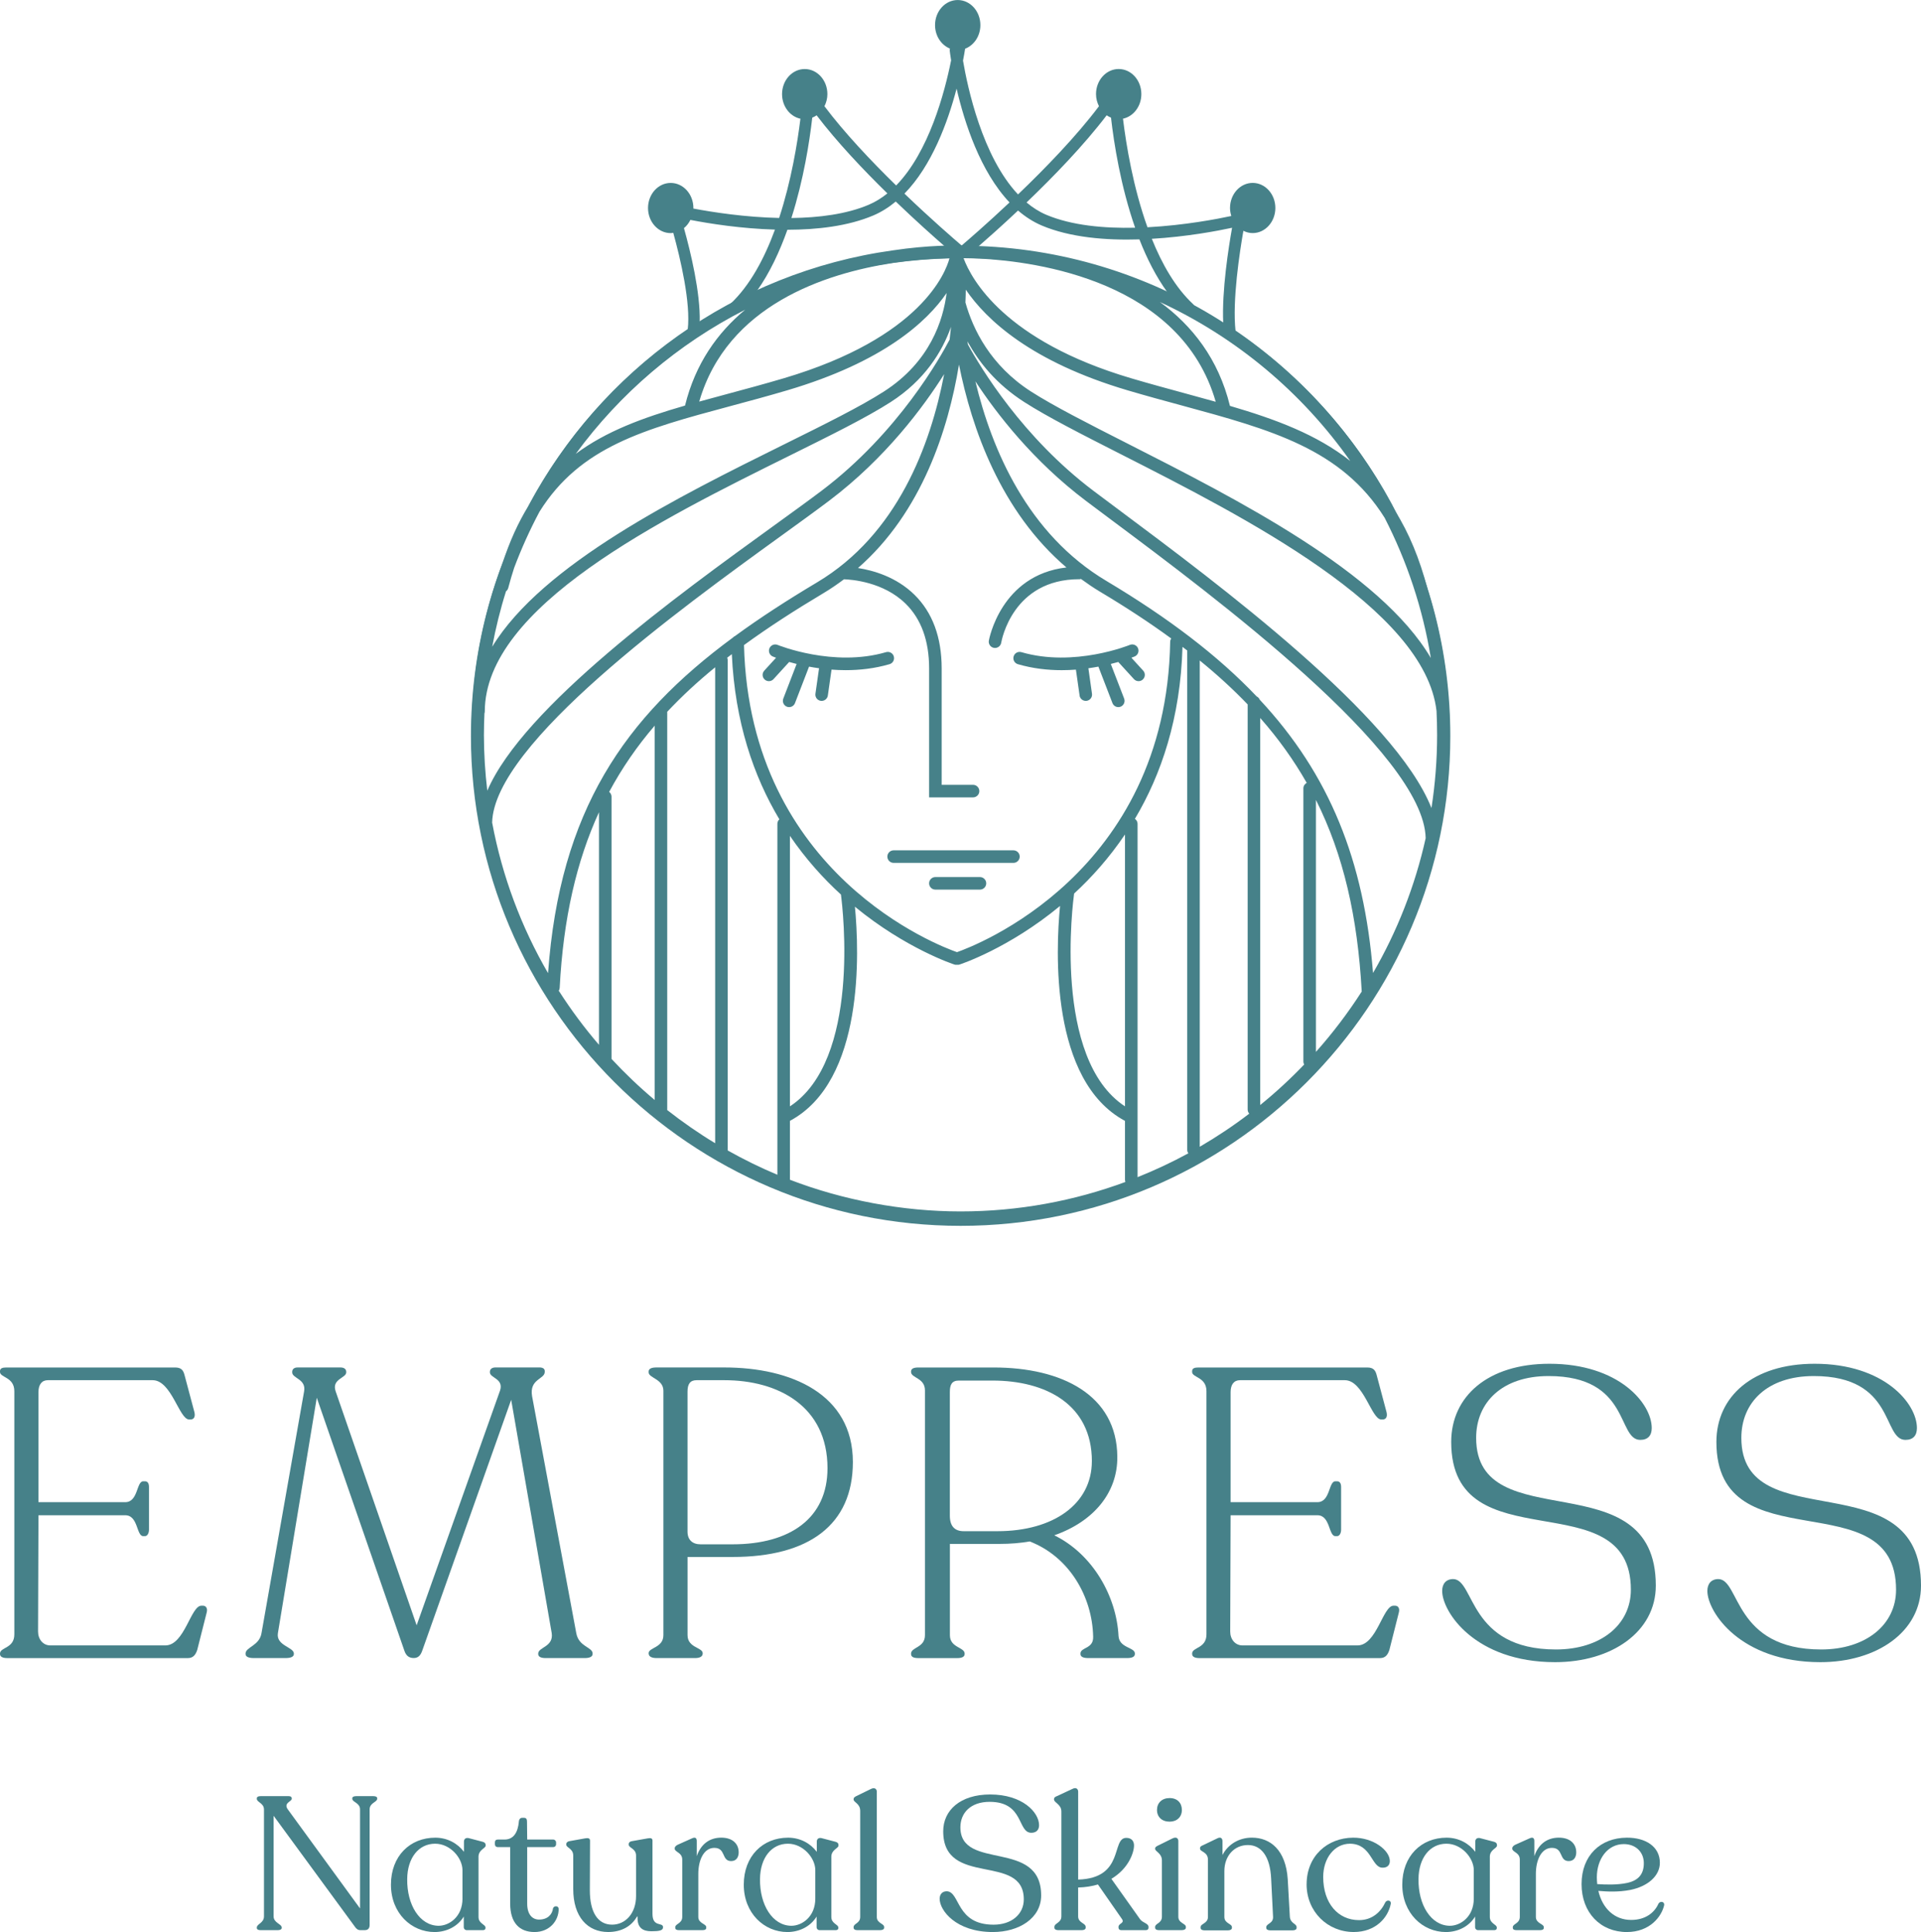 <svg viewBox="0 0 710.18 714.17" xmlns="http://www.w3.org/2000/svg" data-name="Layer 1" id="Layer_1">
  <defs>
    <style>
      .cls-1 {
        fill: #468189;
      }
    </style>
  </defs>
  <g>
    <path d="M531.7,310.32c2.73-12.48,4.22-25.43,4.22-38.72,0-1.49-.08-2.96-.11-4.44.04-.18.11-.36.11-.56,0-1.39-.08-2.78-.23-4.15-.78-15.48-3.51-30.45-7.95-44.67,0-.04,0-.08,0-.12-2.97-11.36-6.92-20.65-11.71-28.37-29.05-56.57-87.03-95.91-154.29-98.35-2.95-.14-5.25-.17-6.75-.17-1.4-.04-11.49-.24-24.92,1.78-58.5,8.14-108.13,44.35-134.78,94.58-3.68,5.96-6.87,12.92-9.54,21.15-7.4,19.72-11.47,41.05-11.47,63.33,0,11.18,1.07,22.11,3.03,32.74,0,.06-.01.11-.01.17,0,.34.08.66.21.94,6.4,33.66,22.14,64.04,44.45,88.33.12.16.25.3.41.43,33.06,35.76,80.32,58.21,132.75,58.21,63.85,0,120.03-33.29,152.22-83.4.32-.29.56-.64.69-1.07,10.88-17.2,18.92-36.34,23.51-56.78.12-.26.18-.55.2-.86ZM503.42,366.52c-5.06,7.88-10.72,15.35-16.93,22.31v-93.14c10.17,20.25,15.42,43.25,16.93,70.83ZM465.71,258.63c-.21-.53-.63-.96-1.14-1.21-14.37-15.12-32.68-29.04-55.56-42.69-29.05-17.32-42.34-48.45-48.42-73.78,7.9,12.06,21.39,29.48,40.82,44.15,2.77,2.09,5.97,4.48,9.51,7.12,37.55,28,115.52,86.15,116.14,117.61-3.95,17.76-10.58,34.52-19.46,49.83-3.32-41.54-16.06-73.34-41.89-101.03ZM353.79,351.96c-6.08-2.11-76.61-28.46-78.74-113.51,9-6.56,18.81-12.89,29.42-19.22,2.66-1.58,5.15-3.31,7.55-5.1,2.82.1,14.56.94,22.79,9.03,5.76,5.65,8.68,13.71,8.68,23.95.01,36.04,0,45.31,0,45.32v2.32s16.24,0,16.24,0c1.28,0,2.32-1.04,2.32-2.32s-1.04-2.32-2.32-2.32h-11.6c0-4.55,0-16.59,0-43,0-11.56-3.4-20.74-10.1-27.3-6.73-6.59-15.24-8.97-20.83-9.84,23.64-20.66,33.39-51.31,37.33-75.2,4.7,23.57,15.42,54.28,39.72,74.99-24.33,2.81-28.64,26.81-28.68,27.07-.21,1.26.64,2.45,1.9,2.66.13.02.26.03.39.03,1.11,0,2.09-.8,2.28-1.93.17-.96,4.29-23.48,28.86-23.48.05,0,.11,0,.14,0,.17,0,.33-.06.49-.1,2.25,1.64,4.56,3.23,7.02,4.7,9.61,5.73,18.36,11.47,26.34,17.3-.21.34-.37.72-.38,1.16-1.44,85.98-72.7,112.66-78.81,114.79ZM292.03,408.96v-99.99c5.83,8.54,12.32,15.73,18.86,21.69.75,5.7,7.23,61.21-18.86,78.3ZM202.62,359.74c-9.86-16.98-16.95-35.74-20.68-55.68.7-29.22,69.65-79.09,106.8-105.95,6.96-5.03,12.97-9.38,17.77-13,20.93-15.8,34.95-34.78,42.54-46.82-5.02,26.2-17.28,59.27-46.97,76.97-10.94,6.52-21.05,13.05-30.33,19.84-.31.13-.57.33-.79.57-40.1,29.54-64.03,64.05-68.35,124.07ZM221.44,300.24v85.98c-5.41-6.3-10.38-12.98-14.87-20,.18-.31.32-.65.34-1.04,1.34-25.84,6.28-46.94,14.53-64.94ZM187.07,218.57c.4-.3.7-.74.83-1.26.68-2.6,1.41-5.06,2.18-7.42,2.68-7.14,5.81-14.06,9.36-20.73,15.06-24.11,38.7-30.48,70.61-39.05,6.74-1.81,13.71-3.68,21.02-5.84,35.52-10.5,51.63-25.35,58.89-35.97-1.24,9.91-6.04,25.43-23.21,36.44-8.63,5.54-21.74,12.03-36.92,19.55-38.9,19.26-89.25,44.22-107.87,74.78,1.31-6.98,3-13.83,5.11-20.5ZM356.21,95.44c2.01.02,4.01.08,6.01.15,21.4,1.11,74.41,8.43,87.23,52.93-3.67-1.03-7.42-2.05-11.24-3.09-6.46-1.76-13.14-3.57-20.02-5.6-46.83-13.84-59.07-36.61-61.97-44.39ZM351.01,95.51c-1.38,5.13-10.47,29.3-61.27,44.32-7.25,2.14-14.19,4.01-20.9,5.81-3.53.95-6.98,1.88-10.34,2.81,10.32-35.62,46.53-47.39,71.56-51.23,6.87-.98,13.86-1.55,20.96-1.71ZM246.68,263.09c5.4-5.75,11.3-11.19,17.71-16.43v175.93c-6.18-3.73-12.09-7.85-17.75-12.28,0-.05.03-.1.03-.16v-147.06ZM268.84,243.12c.56-.44,1.14-.88,1.71-1.31,1.15,25.12,8.1,45.19,17.57,61.04-.44.42-.73,1.01-.73,1.67v129.73c-6.33-2.65-12.46-5.67-18.4-9.01,0-.05.03-.1.03-.15v-181.06c0-.32-.07-.63-.19-.91ZM397.09,330.3c6.53-6.01,13-13.24,18.81-21.84v100.5c-26.83-17.57-19.21-75.78-18.81-78.66ZM419.57,302.68c9.75-16.39,16.84-37.26,17.59-63.56.59.45,1.18.9,1.76,1.35,0,.02-.01.04-.01.06v184.56c0,.47.17.87.41,1.23-6.05,3.3-12.32,6.23-18.77,8.82v-130.62c0-.76-.39-1.41-.97-1.83ZM443.54,244.15c6.5,5.29,12.39,10.68,17.71,16.24v149.77c0,.58.23,1.09.59,1.5-5.82,4.45-11.94,8.53-18.3,12.24v-179.74ZM413.69,188.5c-3.53-2.63-6.73-5.02-9.49-7.1-26.19-19.77-41.59-45.34-46.34-54.02-.07-.4-.13-.8-.19-1.2,4.2,7.76,10.73,15.86,21.01,22.45,8.54,5.48,21.34,11.98,36.16,19.51,44.87,22.8,111.94,56.86,116.23,94.66.14,2.92.22,5.85.22,8.8,0,9.21-.72,18.26-2.09,27.09-13.48-34.09-78.65-82.71-115.51-110.19ZM416.93,164.01c-14.71-7.47-27.4-13.92-35.75-19.27-15.04-9.65-21.5-23.05-24.27-32.94.08-1.72.12-3.3.14-4.72,7.57,11.11,24.1,26.64,59.81,37.2,6.93,2.05,13.64,3.87,20.13,5.63,33.02,8.97,58.93,16.03,74.9,41.49,8.23,16.02,14.09,33.45,17.08,51.83-18.69-31.79-71.43-58.59-112.04-79.22ZM499.2,170.41c-12.36-9.76-27.48-15.39-44.5-20.38-4.25-17.41-14.02-29.71-25.91-38.41,28.33,13.11,52.6,33.5,70.4,58.79ZM275.47,114.5c-10.2,8.46-18.41,19.91-22.22,35.42-15.56,4.49-29.14,9.45-40.39,17.84,16.33-22.31,37.78-40.63,62.61-53.27ZM178.9,271.6c0-2.65.08-5.29.2-7.91.06-.2.12-.39.12-.61,0-38.85,65.12-71.1,112.66-94.64,15.3-7.58,28.52-14.12,37.37-19.8,12.54-8.05,19.02-18.51,22.34-27.82-.15,1.51-.32,3.08-.52,4.71-3.16,6.07-18.84,34.37-47.34,55.88-4.77,3.6-10.76,7.93-17.7,12.95-35.72,25.83-92.56,66.93-105.88,97.92-.8-6.78-1.25-13.67-1.25-20.67ZM226.08,391.43v-96.94c0-.72-.35-1.35-.88-1.77,4.76-8.86,10.37-16.96,16.84-24.49v138.38c-5.63-4.72-10.96-9.8-15.96-15.18ZM292.03,436.08v-21.76c27.57-14.75,25.62-62.51,24.03-79.15,18.83,15.48,36.41,21.25,36.79,21.37.23.07.46.1.69.1.09,0,.17-.03.25-.04.08,0,.16.04.25.04.23,0,.46-.03.69-.1.38-.12,18.18-5.95,37.16-21.66-1.59,16.37-3.73,64.6,24.01,79.45v21.81c0,.27.07.53.15.77-19.01,7.03-39.54,10.89-60.96,10.89s-43.47-4.17-63.06-11.71ZM465.89,408.46v-143.06c6.72,7.62,12.41,15.58,17.2,23.99-.73.39-1.24,1.13-1.24,2.02v101.03c0,.39.12.74.29,1.06-5.1,5.32-10.52,10.33-16.25,14.97Z" class="cls-1"></path>
    <path d="M374.66,314.32h-44.29c-1.28,0-2.32,1.04-2.32,2.32s1.04,2.32,2.32,2.32h44.29c1.28,0,2.32-1.04,2.32-2.32s-1.04-2.32-2.32-2.32Z" class="cls-1"></path>
    <path d="M362.28,324.2h-16.48c-1.28,0-2.32,1.04-2.32,2.32s1.04,2.32,2.32,2.32h16.48c1.28,0,2.32-1.04,2.32-2.32s-1.04-2.32-2.32-2.32Z" class="cls-1"></path>
    <path d="M330.44,242.65c-.36-1.23-1.64-1.94-2.87-1.58-19.47,5.69-39.89-2.6-40.09-2.68-1.18-.48-2.54.08-3.03,1.26-.49,1.18.07,2.54,1.25,3.03.11.04.54.22,1.2.46l-4.36,4.77c-.86.95-.8,2.41.15,3.27.44.41,1,.61,1.56.61.63,0,1.26-.25,1.71-.75l5.79-6.34c.85.24,1.77.49,2.76.73l-4.93,12.8c-.46,1.19.14,2.53,1.33,3,.27.11.56.15.83.15.93,0,1.81-.56,2.16-1.48l5.2-13.48c1.18.22,2.41.43,3.7.6l-1.34,9.42c-.18,1.27.7,2.44,1.97,2.62.11.02.22.02.33.02,1.13,0,2.13-.84,2.29-1.99l1.36-9.57c1.7.13,3.46.2,5.27.2,5.16,0,10.67-.6,16.18-2.21,1.23-.36,1.93-1.64,1.57-2.87Z" class="cls-1"></path>
    <path d="M399.11,257.09c.16,1.16,1.16,1.99,2.29,1.99.11,0,.22,0,.33-.02,1.27-.18,2.15-1.35,1.97-2.62l-1.33-9.42c1.28-.18,2.52-.38,3.7-.6l5.2,13.48c.36.92,1.23,1.48,2.16,1.48.28,0,.56-.05.83-.15,1.19-.46,1.79-1.8,1.33-3l-4.94-12.8c1-.24,1.92-.49,2.77-.73l5.79,6.34c.46.5,1.08.75,1.71.75.56,0,1.12-.2,1.56-.61.94-.86,1.01-2.33.15-3.27l-4.36-4.78c.66-.24,1.09-.42,1.2-.46,1.18-.49,1.74-1.85,1.25-3.03-.49-1.18-1.85-1.74-3.03-1.25-.21.08-20.56,8.38-40.09,2.68-1.23-.36-2.51.34-2.87,1.58-.36,1.23.35,2.51,1.58,2.87,5.51,1.61,11.02,2.21,16.18,2.21,1.8,0,3.57-.07,5.27-.2l1.36,9.57Z" class="cls-1"></path>
    <path d="M456.78,122.41c-1.27-11.33,1.56-29.5,2.89-37.09,1.05.53,2.21.84,3.44.84,4.63,0,8.38-4.16,8.38-9.28s-3.75-9.27-8.38-9.27-8.38,4.15-8.38,9.27c0,1.04.19,2.03.48,2.96-5.06,1.09-17.29,3.45-31,4.17-5.3-14.76-7.88-30.49-9.05-40.13,3.86-.82,6.79-4.58,6.79-9.1,0-5.12-3.75-9.27-8.38-9.27s-8.38,4.15-8.38,9.27c0,1.64.42,3.15,1.09,4.49-8.34,11.08-19.86,22.96-29.92,32.6-13.21-14-18.66-39.55-20.34-49.46.33-1.69.58-3.17.78-4.4,3.27-1.26,5.64-4.67,5.64-8.73,0-5.12-3.75-9.27-8.38-9.27s-8.38,4.15-8.38,9.27c0,4,2.3,7.38,5.51,8.68-.08.27-.1.56-.07.85.03.3.19,1.56.5,3.49-2.42,12.07-8.25,33.91-20.32,46.26-9.18-8.97-19.09-19.44-26.51-29.29.67-1.34,1.09-2.85,1.09-4.48,0-5.12-3.75-9.27-8.38-9.27s-8.38,4.15-8.38,9.27c0,4.52,2.92,8.28,6.79,9.1-1.09,8.88-3.37,22.96-7.87,36.68-12.57-.27-24.48-2.11-31.72-3.48,0-.07.02-.13.02-.2,0-5.12-3.76-9.27-8.39-9.27s-8.38,4.15-8.38,9.27,3.75,9.28,8.38,9.28c.32,0,.63-.06.95-.11,2.65,9.6,6.52,25.94,5.34,35.81-48.3,32.54-80.14,87.74-80.14,150.23,0,99.82,81.21,181.03,181.04,181.03s181.03-81.21,181.03-181.03c0-62.15-31.49-117.07-79.34-149.69ZM455.49,84.2c-1.23,6.89-3.84,23.18-3.27,35.24-3.49-2.23-7.04-4.38-10.68-6.37-.12-.26-.28-.49-.5-.69-6.5-6.07-11.45-14.75-15.22-24.1,12.91-.77,24.28-2.92,29.66-4.08ZM376.37,77.83c2.65,2.27,5.55,4.17,8.75,5.53,10.55,4.46,23.78,5.51,36.11,5.13,2.75,7.06,6.17,13.82,10.38,19.6-21.41-10.03-45.09-15.97-70.05-16.86,3.47-3.02,8.76-7.71,14.8-13.4ZM409.13,42.63c.5.34,1.04.63,1.6.85,1.08,9.48,3.57,25.38,8.92,40.7-11.43.26-23.42-.8-32.86-4.79-2.63-1.11-5.05-2.68-7.28-4.55,9.88-9.47,21.16-21.11,29.61-32.21ZM353.65,32.78c2.9,12.53,8.72,30.59,19.57,42.05-8.37,7.88-15.26,13.84-17.71,15.92-2.77-2.37-11.27-9.7-21.14-19.18,10.1-10.32,15.99-26.3,19.27-38.79ZM349.43,91.2c-24.76.77-48.27,6.52-69.57,16.29,4.71-6.62,8.36-14.49,11.24-22.56,11.04-.02,22.41-1.33,31.72-5.27,3.03-1.28,5.8-3.06,8.34-5.16,7.46,7.17,14.14,13.11,18.27,16.7ZM328.06,71.49c-2.13,1.72-4.43,3.15-6.92,4.21-8.26,3.5-18.47,4.77-28.57,4.89,4.53-14.17,6.72-28.37,7.72-37.11.57-.22,1.1-.5,1.61-.85,7.48,9.82,17.18,20.07,26.16,28.86ZM252.86,84.32c.98-.8,1.78-1.83,2.37-3.03,7.12,1.38,18.73,3.22,31.27,3.58-3.9,10.63-9.24,20.69-16.52,27.49-3.85,2.06-7.61,4.28-11.3,6.61.26-10.85-3.36-25.81-5.83-34.65ZM355.09,448.82c-97.45,0-176.73-79.28-176.73-176.72s79.28-176.72,176.73-176.72,176.72,79.28,176.72,176.72-79.28,176.72-176.72,176.72Z" class="cls-1"></path>
  </g>
  <g>
    <path d="M0,611.39v-.15c0-2.42,5.3-1.82,5.3-7.11v-89.87c0-5.3-5.3-4.99-5.3-7.11v-.3c0-1.06.91-1.36,2.27-1.36h62.49c2.27,0,3.03,1.06,3.48,2.87l3.63,13.62c.45,1.82-.3,2.72-1.36,2.72h-.61c-3.63,0-6.51-14.52-13.47-14.52H17.7c-2.27,0-3.48,1.66-3.48,4.39v40.7h32.08c4.84,0,4.09-7.72,6.66-7.72h.61c.91,0,1.51.61,1.51,2.12v15.74c0,1.36-.61,2.42-1.51,2.42h-.61c-2.57,0-1.82-7.72-6.66-7.72H14.22l-.15,42.97c0,2.87,1.82,5.14,4.54,5.14h42.52c7.11,0,9.38-14.68,13.31-14.68h.6c1.06,0,1.82.91,1.36,2.57l-3.48,13.77c-.61,1.82-1.51,3.03-3.48,3.03H2.72c-1.66,0-2.72-.45-2.72-1.51Z" class="cls-1"></path>
    <path d="M219.08,611.24v.15c0,1.06-1.21,1.51-2.87,1.51h-14.52c-1.66,0-2.72-.45-2.72-1.51v-.15c0-2.42,5.75-2.42,4.99-7.57l-14.98-86.24-32.83,92.59c-.6,1.82-1.51,2.87-3.18,2.87-1.82,0-2.87-.91-3.48-2.72l-32.38-93.5-14.37,87c-.76,4.69,5.9,5.14,5.9,7.57v.15c0,1.06-1.21,1.51-3.03,1.51h-11.8c-1.82,0-3.03-.45-3.03-1.51v-.15c0-2.42,5.14-2.87,5.9-7.57l15.73-89.27c.91-4.69-4.39-4.84-4.39-7.11v-.15c0-1.06.76-1.66,1.97-1.66h15.89c1.36,0,2.12.61,2.12,1.66v.15c0,2.12-5.45,2.42-3.93,6.96l29.96,86.54,30.86-86.85c1.36-4.39-3.78-4.54-3.78-6.66v-.15c0-1.06.76-1.66,2.12-1.66h16.19c1.21,0,1.97.45,1.97,1.36v.3c0,2.72-5.75,2.57-4.69,8.93l16.34,87.6c.91,5.14,6.05,5.14,6.05,7.57Z" class="cls-1"></path>
    <path d="M239.8,611.24v-.15c0-2.12,5.45-1.97,5.45-6.66v-90.33c0-4.39-5.45-4.69-5.45-6.81v-.3c0-1.06,1.06-1.51,2.87-1.51h25.12c24.66,0,47.51,9.83,47.51,34.95,0,23.3-16.34,35.1-44.48,35.1h-16.64v28.9c0,4.69,5.6,4.54,5.6,6.66v.15c0,1.06-1.06,1.66-2.72,1.66h-14.37c-1.82,0-2.87-.6-2.87-1.66ZM270.82,570.85c21.33,0,35.1-9.68,35.1-28.14,0-22.85-18.16-32.53-38.13-32.53h-10.29c-2.42,0-3.33,1.51-3.33,4.24v51.74c0,3.03,1.82,4.69,4.84,4.69h11.8Z" class="cls-1"></path>
    <path d="M419.55,611.24v.15c0,1.06-1.06,1.51-2.87,1.51h-14.37c-1.82,0-2.87-.45-2.87-1.51v-.15c0-2.42,4.84-1.66,4.69-6.2-.3-14.98-8.93-29.65-23.45-35.25-3.48.61-7.26.91-11.2.91h-18.31v33.74c0,4.69,5.45,4.39,5.45,6.81v.15c0,1.06-1.06,1.51-2.72,1.51h-14.37c-1.82,0-2.72-.45-2.72-1.51v-.15c0-2.42,5.14-2.12,5.14-6.81v-90.48c0-4.69-5.14-4.54-5.14-6.81v-.15c0-1.06.91-1.51,2.72-1.51h27.84c25.12,0,45.54,10.14,45.69,32.98.15,13.16-8.62,23.91-23.3,29.05,14.22,6.96,23,22.54,23.75,37.22.3,4.54,6.05,4.08,6.05,6.51ZM403.66,540.13c0-21.03-17.1-29.81-36.77-29.81h-12.41c-2.57,0-3.33,1.51-3.33,4.24v45.69c0,3.93,1.82,5.75,5.14,5.75h12.41c20.88,0,34.95-10.14,34.95-25.87Z" class="cls-1"></path>
    <path d="M440.72,611.39v-.15c0-2.42,5.3-1.82,5.3-7.11v-89.87c0-5.3-5.3-4.99-5.3-7.11v-.3c0-1.06.91-1.36,2.27-1.36h62.49c2.27,0,3.03,1.06,3.48,2.87l3.63,13.62c.45,1.82-.3,2.72-1.36,2.72h-.6c-3.63,0-6.51-14.52-13.47-14.52h-38.73c-2.27,0-3.48,1.66-3.48,4.39v40.7h32.08c4.84,0,4.08-7.72,6.66-7.72h.6c.91,0,1.51.61,1.51,2.12v15.74c0,1.36-.6,2.42-1.51,2.42h-.6c-2.57,0-1.82-7.72-6.66-7.72h-32.08l-.15,42.97c0,2.87,1.82,5.14,4.54,5.14h42.51c7.11,0,9.38-14.68,13.31-14.68h.61c1.06,0,1.82.91,1.36,2.57l-3.48,13.77c-.6,1.82-1.51,3.03-3.48,3.03h-66.72c-1.66,0-2.72-.45-2.72-1.51Z" class="cls-1"></path>
    <path d="M533.16,588.09c0-2.57,1.36-4.39,4.09-4.39,8.02.15,5.6,26.02,37.98,26.02,16.49,0,27.69-9.08,27.69-22.09,0-40.7-66.42-9.23-66.42-54.62,0-16.79,13.47-28.9,36.31-28.9,25.72,0,37.82,14.68,37.82,23.75,0,2.72-1.36,4.39-4.24,4.39-8.62,0-3.63-23.6-33.89-23.6-17.1,0-26.78,9.68-26.78,22.85,0,37.67,66.42,7.87,66.42,54.62,0,17.1-16.34,28.29-37.22,28.29-29.65,0-41.76-18.61-41.76-26.33Z" class="cls-1"></path>
    <path d="M631.2,588.09c0-2.57,1.36-4.39,4.09-4.39,8.02.15,5.6,26.02,37.98,26.02,16.49,0,27.69-9.08,27.69-22.09,0-40.7-66.42-9.23-66.42-54.62,0-16.79,13.47-28.9,36.31-28.9,25.72,0,37.82,14.68,37.82,23.75,0,2.72-1.36,4.39-4.24,4.39-8.62,0-3.63-23.6-33.89-23.6-17.1,0-26.78,9.68-26.78,22.85,0,37.67,66.42,7.87,66.42,54.62,0,17.1-16.34,28.29-37.22,28.29-29.65,0-41.76-18.61-41.76-26.33Z" class="cls-1"></path>
  </g>
  <g>
    <path d="M139.44,664.71v.21c0,1.26-2.79,1.46-2.79,3.91v42.76c0,1.19-.63,1.88-1.74,1.88h-1.74c-.84,0-1.46-.42-2.37-1.81l-29.65-40.46v37.18c0,2.44,3,2.79,3,4.12v.14c0,.56-.63.84-1.46.84h-6.35c-.91,0-1.4-.28-1.4-.84v-.14c0-1.33,2.65-1.67,2.65-4.12v-39.48c0-2.44-2.65-2.65-2.65-3.98v-.14c0-.56.49-.84,1.4-.84h10.39c.7,0,1.12.28,1.12.77v.21c0,1.05-3.21,1.53-1.4,3.98l26.65,36.55v-36.62c0-2.44-2.86-2.65-2.86-3.91v-.21c0-.49.56-.77,1.46-.77h6.35c.84,0,1.4.28,1.4.77Z" class="cls-1"></path>
    <path d="M176.9,686.41v22.18c0,2.51,2.58,2.72,2.58,3.91v.21c0,.49-.35.77-.98.77h-5.93c-.63,0-1.12-.49-1.12-1.12v-3.91c-2.3,3.77-6.49,5.72-10.81,5.72-8.51,0-16.11-6.91-16.11-17.51s7.05-17.37,16.39-17.37c4.53,0,8.3,2.16,10.6,5.23v-3.77c0-1.05.77-1.67,2.16-1.19l4.81,1.26c.7.21,1.05.56,1.05,1.19v.21c0,1.05-2.65,1.46-2.65,4.19ZM170.97,701.82v-10.53c0-4.46-4.46-9.77-10.11-9.77-6.07,0-10.25,5.23-10.32,13.04-.14,9.56,4.6,17.23,11.58,17.3,3.98,0,8.86-3.35,8.86-10.05Z" class="cls-1"></path>
    <path d="M188.61,703.64v-20.86h-4.6c-.63,0-1.05-.42-1.05-1.05v-.7c0-.63.35-1.05,1.05-1.05h2.51c3.35,0,4.95-2.65,5.3-6.63.07-.91.56-1.4,1.19-1.4h.7c.84,0,1.12.49,1.12,1.4l.07,6.63h9.63c.56,0,1.05.49,1.05,1.05v.7c0,.63-.49,1.05-1.05,1.05h-9.63v20.93c0,3.84,1.81,5.86,4.39,5.86,3.07,0,4.88-1.81,5.16-4.19.42-1.05,2.09-.98,2.09.28,0,4.33-3.35,8.51-8.93,8.51s-9-3.42-9-10.53Z" class="cls-1"></path>
    <path d="M245.12,712.42c0,1.19-1.4,1.46-4.32,1.46-3.14,0-5.23-1.26-5.09-5.16l-.14-.42c-2.02,3.7-5.79,5.86-10.74,5.86-7.6,0-12.91-5.58-12.91-15.9v-12.35c0-2.65-2.58-2.86-2.58-4.05v-.21c0-.49.42-.91,1.05-1.05l5.86-1.05c1.19-.21,1.88-.07,1.88.84l-.07,18.35c0,8.09,2.93,12.7,8.23,12.7,4.95,0,8.86-4.19,8.86-10.6v-14.93c0-2.65-2.72-2.79-2.72-4.05v-.21c0-.49.35-.91,1.05-1.05l5.93-1.05c1.19-.21,1.81-.07,1.81.84v27.07c0,5.09,3.91,2.93,3.91,4.95Z" class="cls-1"></path>
    <path d="M273.09,684.66c0,1.81-.84,3.28-2.79,3.28-3.63,0-1.88-4.88-6.21-4.88-3.84,0-5.93,4.39-5.93,9.63v15.9c0,2.44,2.93,2.51,2.93,3.77v.28c0,.56-.49.84-1.4.84h-8.65c-.91,0-1.4-.28-1.4-.84v-.28c0-1.26,2.58-1.33,2.58-3.77v-21.21c0-2.65-2.79-2.72-2.79-4.05v-.14c0-.49.42-.91,1.05-1.26l5.3-2.37c1.33-.63,1.81-.07,1.81.98v5.58c1.53-4.46,4.74-6.84,9.07-6.84s6.42,2.44,6.42,5.37Z" class="cls-1"></path>
    <path d="M307.34,686.41v22.18c0,2.51,2.58,2.72,2.58,3.91v.21c0,.49-.35.77-.98.77h-5.93c-.63,0-1.12-.49-1.12-1.12v-3.91c-2.3,3.77-6.49,5.72-10.81,5.72-8.51,0-16.11-6.91-16.11-17.51s7.05-17.37,16.39-17.37c4.53,0,8.3,2.16,10.6,5.23v-3.77c0-1.05.77-1.67,2.16-1.19l4.81,1.26c.7.21,1.05.56,1.05,1.19v.21c0,1.05-2.65,1.46-2.65,4.19ZM301.41,701.82v-10.53c0-4.46-4.46-9.77-10.12-9.77-6.07,0-10.25,5.23-10.32,13.04-.14,9.56,4.6,17.23,11.58,17.3,3.98,0,8.86-3.35,8.86-10.05Z" class="cls-1"></path>
    <path d="M315.57,712.56v-.21c0-1.4,2.44-1.33,2.44-3.77v-39.2c0-2.72-2.44-3.14-2.44-4.19v-.14c0-.56.35-.77.98-1.12l5.44-2.65c1.4-.7,2.16.07,2.16.98v46.32c0,2.44,2.72,2.37,2.72,3.77v.21c0,.56-.56.91-1.4.91h-8.58c-.84,0-1.32-.35-1.32-.91Z" class="cls-1"></path>
    <path d="M347.38,701.89c0-1.6.91-2.79,2.65-2.79,5.02.21,3.28,12.35,17.3,12.35,6.63,0,11.16-3.84,11.16-9.35,0-17.37-29.79-4.26-29.79-25.18,0-7.74,6.28-13.6,17.37-13.6,11.86,0,18.07,6.56,18.07,11.37,0,1.67-.98,2.79-2.86,2.79-5.23,0-2.58-11.44-15.42-11.44-7.05,0-10.81,4.12-10.81,9.42,0,16.25,29.86,4.12,29.86,25.18,0,8.37-8.09,13.53-17.86,13.53-13.67,0-19.67-8.02-19.67-12.28Z" class="cls-1"></path>
    <path d="M424.6,712.36v.21c0,.56-.35.91-1.05.91h-9c-.7,0-1.05-.42-1.05-.98v-.21c0-1.39,2.3-1.32,1.33-2.86l-8.93-12.84c-2.16.63-4.53,1.05-7.32,1.12v10.67c0,2.44,2.79,2.44,2.79,3.91v.28c0,.56-.56.91-1.46.91h-8.65c-.91,0-1.46-.35-1.46-.91v-.28c0-1.46,2.58-1.46,2.58-3.91v-38.79c0-2.65-2.72-3.21-2.72-4.46v-.07c0-.56.35-.84,1.05-1.12l5.86-2.72c1.26-.63,2.02.07,2.02,1.05v32.51c17.3-.49,12.14-15.42,17.79-15.42,1.95,0,2.86,1.19,2.86,2.79,0,2.65-2.02,8.58-8.37,12.35l10.6,14.93c.98,1.39,3.14,1.46,3.14,2.93Z" class="cls-1"></path>
    <path d="M427.04,712.56v-.28c0-1.32,2.51-1.32,2.51-3.77v-20.79c0-2.72-2.51-3.28-2.51-4.32v-.14c0-.49.42-.7,1.05-1.05l5.37-2.65c1.46-.7,2.16,0,2.16.98v27.97c0,2.44,2.79,2.44,2.79,3.77v.28c0,.56-.63.91-1.46.91h-8.58c-.84,0-1.33-.35-1.33-.91ZM427.73,669.04c0-2.58,1.81-4.39,4.67-4.39s4.53,1.81,4.53,4.39-1.81,4.33-4.53,4.33c-2.86,0-4.67-1.74-4.67-4.33Z" class="cls-1"></path>
    <path d="M479.35,712.36v.28c0,.56-.56.91-1.46.91h-8.3c-.91,0-1.46-.35-1.46-.91v-.28c0-1.33,2.65-1.33,2.51-3.84l-.7-13.95c-.35-8.51-3.77-12.56-8.58-12.56-5.16,0-8.72,4.12-8.72,9.63v16.95c0,2.44,2.79,2.44,2.79,3.77v.28c0,.56-.56.91-1.46.91h-8.72c-.84,0-1.4-.35-1.4-.91v-.28c0-1.33,2.72-1.33,2.72-3.77v-21.14c0-3-2.93-2.86-2.93-4.12v-.21c0-.49.42-.77,1.12-1.05l5.23-2.51c1.33-.7,1.95,0,1.95,1.05v5.09c2.02-3.91,6.07-6.42,10.88-6.42,6.84,0,12.56,4.6,13.25,15.42l.77,13.74c.14,2.58,2.51,2.58,2.51,3.91Z" class="cls-1"></path>
    <path d="M483.05,696.52c0-10.46,7.67-17.16,17.16-17.23,7.6-.07,13.6,4.74,13.6,8.65,0,1.4-.84,2.51-2.79,2.44-4.05-.14-3.98-8.79-11.93-8.86-5.79,0-9.91,5.37-9.91,12.28,0,9.77,5.51,15.97,13.25,15.97,4.88,0,8.09-3.07,9.7-6.56.56-1.05,2.3-.84,2.02.56-.98,5.09-5.58,10.39-13.67,10.39-9.7,0-17.44-7.53-17.44-17.65Z" class="cls-1"></path>
    <path d="M550.78,686.41v22.18c0,2.51,2.58,2.72,2.58,3.91v.21c0,.49-.35.77-.98.77h-5.93c-.63,0-1.12-.49-1.12-1.12v-3.91c-2.3,3.77-6.49,5.72-10.81,5.72-8.51,0-16.11-6.91-16.11-17.51s7.05-17.37,16.39-17.37c4.53,0,8.3,2.16,10.6,5.23v-3.77c0-1.05.77-1.67,2.16-1.19l4.81,1.26c.7.21,1.05.56,1.05,1.19v.21c0,1.05-2.65,1.46-2.65,4.19ZM544.85,701.82v-10.53c0-4.46-4.46-9.77-10.12-9.77-6.07,0-10.25,5.23-10.32,13.04-.14,9.56,4.6,17.23,11.58,17.3,3.98,0,8.86-3.35,8.86-10.05Z" class="cls-1"></path>
    <path d="M582.73,684.66c0,1.81-.84,3.28-2.79,3.28-3.63,0-1.88-4.88-6.21-4.88-3.84,0-5.93,4.39-5.93,9.63v15.9c0,2.44,2.93,2.51,2.93,3.77v.28c0,.56-.49.84-1.4.84h-8.65c-.91,0-1.4-.28-1.4-.84v-.28c0-1.26,2.58-1.33,2.58-3.77v-21.21c0-2.65-2.79-2.72-2.79-4.05v-.14c0-.49.42-.91,1.05-1.26l5.3-2.37c1.33-.63,1.81-.07,1.81.98v5.58c1.53-4.46,4.74-6.84,9.07-6.84s6.42,2.44,6.42,5.37Z" class="cls-1"></path>
    <path d="M615.24,704.19c-.91,4.19-5.23,9.98-13.81,9.98-9.7,0-16.74-7.12-16.74-17.72s6.98-17.09,16.67-17.16c6.98-.07,12.28,3.28,12.28,9.28,0,4.81-4.39,8.72-10.95,10.04-4.46.84-8.37.63-11.79.35,1.53,6.56,6,10.74,12.14,10.74,5.3,0,8.65-2.72,10.11-6.07.63-.98,2.23-.77,2.09.56ZM590.34,693.94c0,.84.07,1.67.14,2.51,3.14.21,7.32.35,11.02-.42,3.91-.84,6.28-3,6.21-7.46-.07-4.05-3.07-6.91-7.39-6.91-6,0-9.98,5.51-9.98,12.28Z" class="cls-1"></path>
  </g>
</svg>